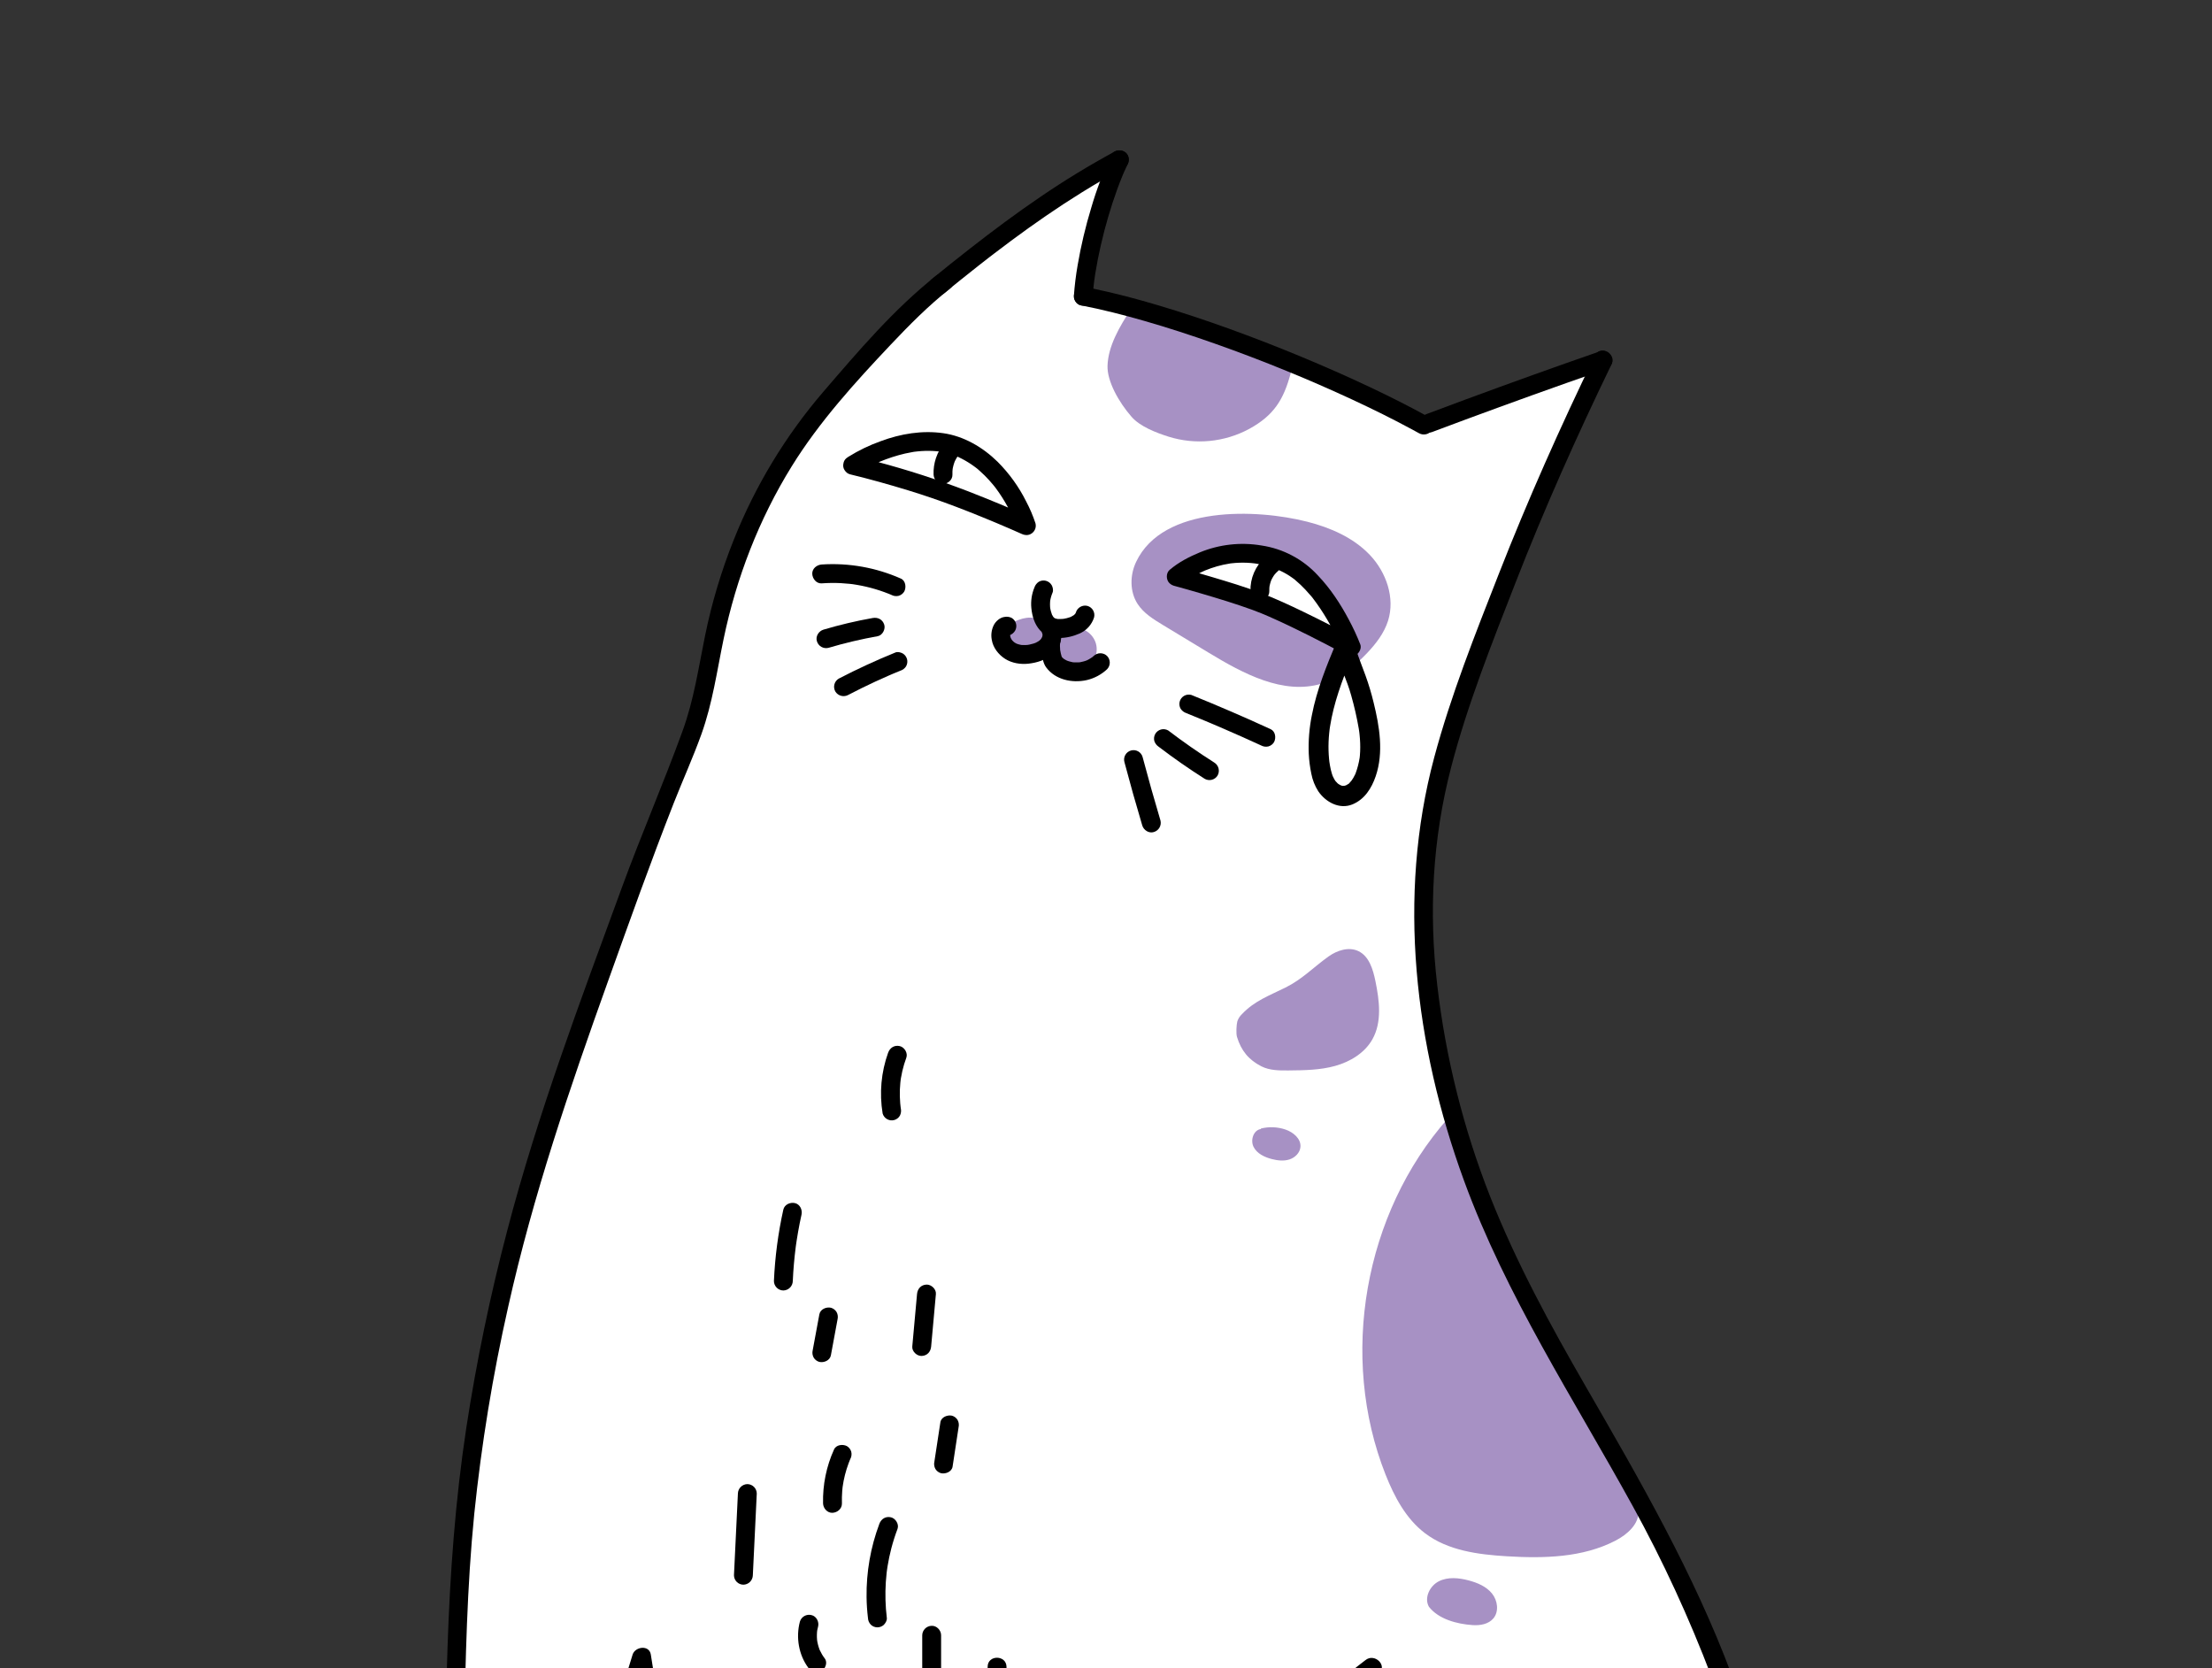 <?xml version="1.0" encoding="UTF-8"?> <svg xmlns="http://www.w3.org/2000/svg" width="309" height="233" viewBox="0 0 309 233" fill="none"><rect x="0" y="0" width="309" height="233" fill="#333333" stroke="none"/> <g clip-path="url(#clip0_8_126)"> <path d="M122.39 48.395C122.39 48.395 137.022 34.983 141.462 31.843C145.902 28.703 155.118 22.308 155.118 22.308C155.118 22.308 151.791 36.731 151.56 39.054L151.329 41.377C151.329 41.377 163.433 44.188 170.798 46.985C178.164 49.783 198.134 59.091 198.134 59.091L223.941 50.312C223.941 50.312 218.053 62.318 214.263 71.635C210.472 80.953 197.48 109.144 198.799 125.806C200.118 142.468 203.138 168.261 213.998 182.808C224.857 197.355 237.284 226.002 237.284 226.002C237.284 226.002 249.89 253.727 250.925 272.278C251.96 290.829 254.675 299.175 253.356 311.848C252.037 324.521 250.107 331.478 252.243 333.428C254.379 335.378 264.537 340.465 273.578 340.024C282.619 339.583 295.525 338.202 306.785 334.154C318.045 330.106 325.18 324.722 334.555 324.521C343.93 324.321 356.949 324.314 362.316 325.84C367.683 327.365 388.392 332.277 395.092 330.126C401.791 327.974 403.288 328.071 411.523 324.521C419.759 320.972 433.768 314.898 437.422 317.63C441.077 320.363 443.181 326.492 439.084 330.126C434.986 333.759 426.494 343.697 408.661 346.188C390.828 348.679 379.87 349.856 364.945 346.832C350.021 343.807 333.297 342.401 316.23 350.107C299.163 357.813 270.511 359.444 263.844 359.211C257.176 358.977 249.267 357.567 241.941 358.797C234.614 360.027 208.622 363.699 192.581 363.265C176.54 362.831 165.895 362.686 164.313 357.814C162.732 352.942 160.354 355.264 164.313 354.35C168.272 353.437 157.936 354.35 154.966 354.35H142.909C142.909 354.35 142.71 357.59 137.799 361.149C132.887 364.709 130.489 366.612 130.671 364.709C130.854 362.807 131.4 355.214 131.322 353.552C131.244 351.89 133.573 354.136 123.667 354.605C113.76 355.074 107.897 354.936 107.942 350.216C107.987 345.497 114.758 343.955 125.729 339.1C131.809 336.409 126.723 327.701 123.677 321.232C120.632 314.764 108.929 292.713 105.438 285.312C101.948 277.912 95.874 261.811 94.242 252.854C92.611 243.898 88.868 234.151 88.868 234.151C88.868 234.151 84.216 259.462 83.828 263.389C83.439 267.316 81.183 299.354 81.669 310.31C82.155 321.267 84.333 350.818 84.287 354.311C84.241 357.803 86.358 363.665 82.215 365.458C78.071 367.251 74.962 359.069 72.851 349.673C70.741 340.278 64.751 305.765 64.096 287.781C63.441 269.797 62.906 245.766 63.333 239.067C63.761 232.369 64.154 207.939 67.907 190.997C71.659 174.055 75.787 158.741 79.289 148.944C82.791 139.146 95.147 107.685 96.809 101.927C98.47 96.169 100.406 79.907 106.277 70.178C112.148 60.449 122.39 48.395 122.39 48.395Z" fill="white"></path> <path d="M158.063 43.069C156.375 45.626 154.793 48.353 154.713 51.106C154.65 53.238 156.253 56.134 158.063 58.211C159.264 59.589 161.491 60.436 163.232 60.992C165.092 61.574 167.05 61.777 168.99 61.589C170.93 61.401 172.812 60.826 174.526 59.897C177.934 58.027 179.322 55.837 180.314 52.079C180.479 51.454 180.591 50.748 180.258 50.194C179.966 49.708 179.402 49.463 178.874 49.255C175.597 47.962 172.239 46.882 168.822 46.023" fill="#A791C4"></path> <path d="M182.596 72.869C185.836 73.694 189.036 75.08 191.343 77.499C193.649 79.918 194.907 83.52 193.901 86.708C193.359 88.424 192.227 89.893 190.99 91.201C189.215 93.079 187.113 94.745 184.638 95.489C179.241 97.111 173.653 94.08 168.832 91.162L162.444 87.296C161.117 86.493 159.744 85.646 158.905 84.342C157.802 82.628 157.835 80.332 158.705 78.49C162.46 70.551 175.586 71.085 182.596 72.869Z" fill="#A791C4"></path> <path d="M152.752 92.352C151.288 95.046 145.372 92.41 147.77 89.046C150.043 85.858 154.657 88.847 152.752 92.352Z" fill="#A791C4"></path> <path d="M146.396 89.296C145.89 90.827 144.084 91.793 142.529 91.365C140.974 90.936 139.918 89.181 140.268 87.607C141.57 86.841 143.022 86.047 144.506 86.325C145.99 86.603 147.13 88.584 146.084 89.673" fill="#A791C4"></path> <path d="M185.587 133.599C186.792 132.739 188.415 132.214 189.752 132.849C191.253 133.563 191.797 135.391 192.132 137.019C192.693 139.746 193.08 142.749 191.713 145.174C190.639 147.077 188.621 148.3 186.517 148.886C184.412 149.473 182.197 149.498 180.013 149.52C178.72 149.532 177.37 149.532 176.216 148.949C174.433 148.048 173.375 146.744 172.797 144.833C172.655 144.366 172.721 143.134 172.846 142.662C172.976 142.275 173.2 141.927 173.498 141.648C175.246 139.789 177.376 139.035 179.582 137.936C181.934 136.766 183.482 135.102 185.587 133.599Z" fill="#A791C4"></path> <path d="M176.146 157.7C175.099 157.84 174.639 159.263 175.119 160.204C175.598 161.145 176.656 161.64 177.679 161.901C178.479 162.104 179.335 162.204 180.12 161.952C180.905 161.699 181.597 161.025 181.663 160.203C181.755 159.06 180.672 158.154 179.588 157.78C178.47 157.397 177.265 157.348 176.12 157.639" fill="#A791C4"></path> <path d="M202.263 156.219C190.536 169.503 187.036 189.504 193.556 205.981C194.782 209.079 196.415 212.154 199.071 214.166C202.27 216.589 206.482 217.138 210.488 217.38C215.653 217.692 221.067 217.582 225.661 215.201C227.316 214.344 228.988 212.883 228.891 211.022C228.835 209.967 228.212 209.039 227.621 208.164C222.121 200.032 217.481 191.351 213.776 182.261" fill="#A791C4"></path> <path d="M199.609 224.431C200.948 226.164 203.523 226.845 205.709 226.994C206.763 227.066 207.933 226.867 208.613 226.058C209.425 225.093 209.212 223.553 208.416 222.574C207.62 221.594 206.388 221.078 205.168 220.753C203.792 220.387 202.266 220.232 200.995 220.874C199.725 221.517 198.908 223.193 199.609 224.431" fill="#A791C4"></path> <path d="M131.924 40.929C133.491 39.653 135.067 38.39 136.654 37.139C137.048 36.829 137.444 36.52 137.84 36.212C137.934 36.139 138.027 36.067 138.12 35.995C138.14 35.98 138.372 35.8 138.197 35.936C138.045 36.053 138.201 35.934 138.238 35.904C138.437 35.751 138.636 35.599 138.834 35.447C139.628 34.839 140.427 34.237 141.23 33.641C144.437 31.261 147.722 28.985 151.116 26.879C153.055 25.676 155.03 24.531 157.04 23.446C157.34 23.268 157.558 22.979 157.646 22.641C157.735 22.303 157.687 21.945 157.513 21.642C157.331 21.346 157.042 21.132 156.706 21.044C156.37 20.956 156.013 21.001 155.71 21.17C152.151 23.098 148.694 25.206 145.351 27.487C141.951 29.795 138.658 32.255 135.419 34.784C133.616 36.191 131.83 37.618 130.061 39.066C129.814 39.313 129.675 39.648 129.675 39.997C129.678 40.346 129.816 40.68 130.061 40.929C130.308 41.175 130.643 41.314 130.993 41.315C131.338 41.297 131.667 41.16 131.924 40.929Z" fill="black"></path> <path d="M155.237 21.642C154.113 24.018 153.179 26.478 152.444 29.001C151.642 31.631 151.007 34.31 150.542 37.02C150.29 38.462 150.112 39.916 150.011 41.376C149.968 42.065 150.648 42.724 151.329 42.693C151.676 42.686 152.006 42.544 152.252 42.299C152.497 42.053 152.639 41.723 152.646 41.376C152.682 40.812 152.734 40.249 152.798 39.688C152.815 39.543 152.833 39.398 152.851 39.252C152.86 39.185 152.868 39.117 152.877 39.049C152.883 39.002 152.901 38.87 152.872 39.088C152.84 39.33 152.869 39.113 152.877 39.057C152.919 38.754 152.965 38.451 153.013 38.149C153.222 36.842 153.481 35.542 153.777 34.252C154.378 31.607 155.142 29.001 156.064 26.449C156.304 25.788 156.559 25.132 156.828 24.481L156.867 24.387C156.929 24.238 156.749 24.665 156.812 24.517C156.843 24.445 156.873 24.374 156.904 24.303C156.969 24.153 157.035 24.003 157.101 23.854C157.234 23.558 157.371 23.265 157.512 22.973C157.813 22.354 157.702 21.52 157.04 21.171C156.449 20.858 155.558 20.981 155.237 21.642Z" fill="black"></path> <path d="M150.978 42.647C153.98 43.229 156.946 43.986 159.884 44.832C163.175 45.779 166.432 46.841 169.661 47.981C173.035 49.171 176.378 50.444 179.691 51.799C180.51 52.134 181.327 52.473 182.143 52.816L182.042 52.774L182.185 52.834L182.47 52.955C182.684 53.046 182.897 53.137 183.11 53.229C183.51 53.4 183.91 53.573 184.309 53.747C185.868 54.427 187.42 55.126 188.963 55.843C191.782 57.155 194.574 58.532 197.309 60.012C197.619 60.179 197.928 60.349 198.237 60.519C198.84 60.852 199.702 60.685 200.039 60.046C200.367 59.427 200.211 58.6 199.567 58.244C196.876 56.757 194.127 55.377 191.348 54.063C188.155 52.553 184.92 51.134 181.657 49.78C178.353 48.408 175.017 47.115 171.65 45.899C168.387 44.724 165.096 43.625 161.771 42.638C158.783 41.751 155.767 40.949 152.715 40.314C152.37 40.242 152.025 40.173 151.679 40.106C151.005 39.975 150.225 40.296 150.058 41.026C149.91 41.678 150.255 42.507 150.978 42.647Z" fill="black"></path> <path d="M200.016 60.361C203.162 59.178 206.314 58.01 209.472 56.858C212.622 55.709 215.777 54.576 218.939 53.458C220.722 52.827 222.506 52.202 224.293 51.581C224.943 51.356 225.442 50.669 225.213 49.961C225.005 49.319 224.289 48.798 223.592 49.041C220.418 50.143 217.248 51.261 214.084 52.396C210.928 53.528 207.777 54.675 204.632 55.838C202.859 56.494 201.087 57.154 199.317 57.82C198.99 57.921 198.71 58.136 198.529 58.426C198.353 58.733 198.305 59.098 198.396 59.441C198.6 60.069 199.326 60.621 200.017 60.361H200.016Z" fill="black"></path> <path d="M130.814 38.477C124.876 43.17 119.871 49.078 114.953 54.793C109.705 60.92 105.503 67.869 102.516 75.362C100.769 79.721 99.42 84.229 98.485 88.831C97.57 93.319 96.933 97.748 95.359 102.076C92.69 109.412 89.574 116.591 86.887 123.928C81.094 139.748 75.124 155.555 70.861 171.872C68.473 180.957 66.562 190.161 65.138 199.446C63.59 209.638 62.86 219.853 62.515 230.149C61.81 251.214 61.668 272.347 63.128 293.384C63.817 303.31 64.996 313.17 66.462 323.01C67.839 332.247 69.356 341.517 71.72 350.562C72.562 353.786 73.519 356.996 74.829 360.064C75.675 362.049 76.687 364.186 78.32 365.655C79.398 366.626 80.936 367.347 82.389 366.824C83.798 366.315 84.471 364.823 84.848 363.481C86.185 358.726 85.658 353.259 85.415 348.403C85.049 341.088 84.377 333.792 83.837 326.49C82.621 310.07 82.969 293.654 83.998 277.227C84.862 263.424 86.323 249.462 89.737 236.033C90.097 234.617 90.467 233.198 90.914 231.806H88.373C89.626 239.948 91.547 248.03 93.708 255.972C95.7 263.399 98.093 270.712 100.876 277.88C104.013 285.874 107.941 293.484 111.817 301.136C115.28 307.974 118.797 314.788 122.15 321.681C124.127 325.745 126.347 329.92 127.542 334.304C127.678 334.781 127.777 335.268 127.839 335.76C127.888 336.326 127.91 336.237 127.7 336.41C126.365 337.505 124.759 338.116 123.147 338.71C118.794 340.313 113.981 341.463 110.099 344.097C108.391 345.256 106.817 346.823 106.621 348.981C106.374 351.708 107.612 354.199 110.213 355.199C113.175 356.338 116.692 355.921 119.79 355.882C123.423 355.836 127.051 356.076 130.682 356.15C132.378 356.185 132.378 353.55 130.682 353.515C127.608 353.453 124.534 353.25 121.459 353.237C118.407 353.225 115.095 353.682 112.088 353.011C110.04 352.554 108.607 350.843 109.36 348.641C109.896 347.075 111.761 346.086 113.126 345.371C117.217 343.23 121.777 342.197 126.012 340.399C127.408 339.805 129.09 339.099 129.961 337.779C130.639 336.751 130.522 335.588 130.287 334.437C129.479 330.482 127.429 326.649 125.715 323.034C122.743 316.766 119.567 310.595 116.427 304.411C112.561 296.792 108.482 289.231 105.127 281.369C102.085 274.238 99.584 266.875 97.419 259.434C94.721 250.156 92.385 240.665 90.914 231.106C90.702 229.731 88.733 229.982 88.373 231.106C84.833 242.141 83.424 254.004 82.294 265.503C81.59 272.661 81.154 279.843 80.859 287.028C80.505 295.622 80.136 304.269 80.414 312.87C80.862 326.72 82.857 340.509 82.969 354.37C82.988 356.596 82.983 358.864 82.658 361.07C82.564 361.854 82.384 362.624 82.122 363.369C82.032 363.589 81.929 363.804 81.812 364.012C81.672 364.272 81.638 364.256 81.559 364.316C81.524 364.343 81.361 364.454 80.913 364.27C80.239 363.992 79.707 363.367 79.281 362.801C77.76 360.784 76.853 358.262 76.046 355.896C73.457 348.298 71.983 340.3 70.619 332.409C68.918 322.563 67.482 312.649 66.529 302.702C64.603 282.594 64.404 262.339 64.823 242.157C65.035 231.928 65.23 221.662 66.249 211.476C67.252 201.729 68.838 192.05 70.999 182.492C74.465 166.958 79.563 152.051 84.923 137.092C87.913 128.748 90.889 120.393 94.13 112.143C95.388 108.941 96.815 105.8 97.978 102.562C99.541 98.211 100.149 93.75 101.084 89.248C102.853 80.734 106.019 72.528 110.601 65.129C114.446 58.919 119.427 53.436 124.428 48.141C127.025 45.391 129.706 42.688 132.678 40.34C134.007 39.29 132.131 37.436 130.814 38.477L130.814 38.477Z" fill="black"></path> <path d="M137.965 232.826C138.004 237.625 138.022 242.423 138.02 247.221C138.028 257.034 137.99 266.847 137.829 276.658C137.648 287.756 137.22 298.823 136.098 309.872C134.889 321.765 132.979 333.554 131.123 345.358C130.498 349.336 129.851 353.327 129.508 357.341C129.317 359.576 129.016 362.258 129.977 364.366C130.323 365.125 130.957 365.783 131.79 365.984C132.753 366.218 133.716 365.899 134.589 365.503C136.604 364.588 138.178 362.838 139.501 361.116C141.45 358.578 142.968 355.726 144.288 352.819C146.15 348.648 147.714 344.35 148.968 339.958C152.681 327.267 154.485 314.15 155.904 301.035C157.379 287.405 158.522 273.739 159.409 260.06C159.887 252.693 160.303 245.32 160.587 237.943C160.6 237.608 160.613 237.273 160.625 236.937C160.683 235.241 158.047 235.243 157.989 236.937C157.817 242.013 157.545 247.086 157.256 252.156C156.552 264.499 155.623 276.827 154.471 289.14C153.16 303.053 151.774 317.018 148.652 330.663C147.531 335.688 146.115 340.643 144.411 345.501C143.112 349.141 141.743 352.441 139.804 355.856C139.095 357.122 138.305 358.342 137.439 359.507C137.386 359.577 137.332 359.647 137.279 359.717C137.475 359.46 137.369 359.6 137.325 359.655C137.219 359.788 137.114 359.92 137.007 360.051C136.818 360.28 136.625 360.505 136.427 360.726C136.066 361.129 135.685 361.513 135.284 361.876C135.109 362.033 134.926 362.179 134.748 362.333C134.559 362.496 135.012 362.149 134.686 362.379C134.586 362.45 134.487 362.523 134.386 362.592C134.039 362.818 133.678 363.023 133.307 363.206C133.031 363.35 133.62 363.1 133.335 363.196C133.247 363.225 133.162 363.262 133.074 363.291C132.897 363.349 132.717 363.386 132.539 363.437C132.252 363.52 132.706 363.447 132.646 363.427C132.596 363.411 132.512 363.44 132.456 363.435C132.123 363.409 132.641 363.471 132.558 363.458C132.491 363.448 132.425 363.43 132.361 363.404C133.05 363.688 132.329 363.399 132.354 363.363C132.385 363.318 132.678 363.659 132.441 363.407C132.234 363.187 132.586 363.698 132.486 363.472C132.433 363.347 132.367 363.228 132.288 363.117C132.169 362.97 132.388 363.46 132.352 363.268C132.344 363.224 132.316 363.18 132.304 363.137C132.277 363.042 132.243 362.949 132.217 362.854C132.17 362.679 132.136 362.501 132.101 362.322C132.089 362.264 132.086 362.205 132.072 362.147C132.017 361.91 132.102 362.502 132.086 362.254C132.078 362.126 132.057 361.997 132.045 361.868C131.998 361.323 131.987 360.775 131.991 360.228C132.004 358.794 132.127 357.362 132.279 355.937C132.372 355.062 132.478 354.186 132.592 353.314C132.606 353.208 132.675 352.69 132.647 352.896C132.677 352.677 132.707 352.458 132.737 352.239C132.81 351.716 132.885 351.193 132.961 350.671C134.551 339.787 136.462 328.958 137.812 318.038C139.259 306.329 140.068 294.586 140.345 282.794C140.577 272.949 140.637 263.1 140.654 253.252C140.665 246.774 140.65 240.297 140.609 233.819C140.607 233.488 140.604 233.157 140.602 232.826C140.588 231.131 137.953 231.127 137.966 232.826L137.965 232.826Z" fill="black"></path> <path d="M190.731 231.895C190.433 232.139 190.913 231.756 190.648 231.961C190.444 232.118 190.239 232.274 190.036 232.431C189.4 232.92 188.771 233.418 188.154 233.93C186.358 235.423 184.648 237.018 183.034 238.706C178.214 243.74 174.213 249.578 171.481 255.999C167.7 264.884 167.034 274.265 167.388 283.823C167.726 292.939 169.128 302.038 171.776 310.774C173.695 317 176.175 323.039 179.186 328.816C180.246 330.873 181.365 332.897 182.464 334.932C183.856 337.51 185.582 340.308 186 343.244C186.418 346.187 183.327 346.869 181.024 347.385C176.476 348.404 171.729 349.045 167.489 351.094C164.879 352.356 162.454 354.621 163.113 357.78C163.369 358.93 163.995 359.964 164.895 360.724C167.872 363.308 172.563 363.741 176.298 364.122C185.016 365.011 193.888 364.649 202.623 364.251C211.997 363.823 221.372 363.146 230.677 361.906C235.141 361.311 239.557 360.479 244.002 359.777C245.026 359.584 246.066 359.493 247.108 359.505C249.025 359.561 250.949 359.838 252.86 359.993C261.434 360.689 270.058 360.751 278.629 359.976C289.745 358.971 300.529 356.332 311.183 353.083C317.62 351.121 323.927 348.652 330.442 346.954C336.588 345.352 342.678 345.017 348.981 345.75C358.48 346.855 367.849 348.847 377.378 349.757C387.988 350.769 398.298 350.213 408.637 347.555C417.967 345.158 427.734 341.699 435.403 335.7C440.124 332.006 444.884 325.606 440.926 319.621C437.862 314.989 431.463 316.085 426.917 317.338C419.821 319.296 413.139 322.565 406.287 325.208C403.041 326.46 399.734 327.652 396.321 328.362C393.364 328.978 390.384 328.921 387.389 328.659C370.111 327.148 353.148 321.56 335.643 323.806C331.199 324.376 327.129 325.64 322.95 327.209C317.709 329.176 312.424 331.028 307.077 332.686C297.285 335.722 287.075 338.393 276.774 338.704C272.562 338.834 268.355 338.354 264.281 337.278C261.126 336.456 257.542 335.774 254.718 334.052C253.311 333.193 253.052 332.284 253.059 330.757C253.068 328.572 253.294 326.376 253.36 324.191C253.466 320.636 254.174 317.086 254.519 313.55C255.137 307.087 255.265 300.587 254.902 294.104C254.355 284.014 252.789 273.985 250.624 264.122C248.376 253.878 245.568 243.738 241.888 233.911C236.582 219.737 229.105 206.795 221.559 193.737C216.588 185.137 211.81 176.372 208.157 167.118C204.436 157.657 201.957 147.755 200.779 137.657C199.567 127.394 200.107 117.182 202.713 107.17C205.003 98.379 208.417 89.832 211.713 81.378C215.734 71.062 220.251 60.938 225.079 50.977C225.816 49.458 223.544 48.12 222.804 49.647C217.959 59.642 213.432 69.803 209.379 80.146C206.083 88.559 202.687 97.073 200.346 105.81C195.134 125.261 197.642 146.096 204.488 164.849C210.392 181.016 219.82 195.369 228.075 210.36C236.576 225.795 242.668 242.15 246.804 259.273C250.921 276.321 253.494 293.934 252.068 311.494C251.753 315.372 251.099 319.215 250.788 323.091C250.631 325.06 250.638 327.042 250.506 329.015C250.392 330.719 250.253 332.587 251.127 334.134C252.156 335.958 254.22 336.86 256.085 337.575C259.826 339.002 263.695 340.068 267.64 340.759C276.562 342.304 285.899 340.794 294.627 338.803C305.236 336.383 315.563 332.83 325.722 328.965C334.05 325.796 342.988 325.564 351.781 326.261C360.639 326.963 369.362 328.665 378.124 330.068C384.609 331.106 391.296 332.241 397.792 330.733C404.857 329.094 411.511 325.883 418.215 323.197C421.447 321.903 424.714 320.643 428.085 319.754C430.505 319.116 433.275 318.485 435.768 319.093C437.999 319.636 439.355 321.398 439.693 323.65C440.142 326.65 438.266 329.392 436.272 331.427C433.308 334.453 429.557 336.668 425.793 338.548C421.112 340.887 416.167 342.684 411.146 344.14C405.966 345.641 400.644 346.873 395.266 347.365C390.102 347.839 384.898 347.733 379.733 347.329C370.083 346.575 360.599 344.642 351.016 343.373C344.483 342.508 338.187 342.49 331.734 343.932C325.685 345.285 319.866 347.572 313.971 349.457C303.699 352.74 293.215 355.653 282.487 356.939C273.476 357.986 264.387 358.19 255.338 357.547C251.897 357.314 248.331 356.586 244.884 357.014C241.024 357.493 237.208 358.324 233.361 358.895C225.161 360.111 216.889 360.82 208.617 361.307C198.998 361.874 189.281 362.34 179.651 361.758C175.615 361.514 170.456 361.363 167.026 359.059C166.287 358.562 165.876 358.036 165.673 357.176C165.611 356.914 165.653 357.108 165.653 357.102C165.617 356.824 165.623 356.542 165.672 356.266C165.814 355.574 166.301 355.024 166.828 354.584C168.373 353.293 170.461 352.638 172.357 352.076C176.503 350.847 181.097 350.625 185.067 348.888C187.516 347.817 188.949 345.847 188.624 343.121C188.254 340.028 186.588 337.072 185.146 334.363C184.129 332.45 183.071 330.559 182.062 328.642C174.941 315.107 170.821 300.448 170.08 285.145C169.611 275.449 170.083 265.782 173.998 256.769C176.718 250.505 180.699 244.834 185.479 239.972C186.961 238.463 188.522 237.031 190.153 235.684C191.142 234.868 191.642 234.542 192.594 233.761C193.906 232.684 192.032 230.829 190.731 231.897L190.731 231.895Z" fill="black"></path> <path d="M119.772 66.122C120.071 65.925 120.383 65.748 120.695 65.574C121.049 65.377 121.408 65.19 121.772 65.012C121.989 64.905 122.207 64.802 122.426 64.702C122.536 64.652 122.646 64.603 122.757 64.554C122.822 64.525 122.887 64.497 122.953 64.469C123.219 64.355 122.705 64.572 122.889 64.496C124.035 64.017 125.219 63.634 126.428 63.351C126.756 63.277 127.085 63.211 127.416 63.155C127.581 63.126 127.753 63.088 127.921 63.077C127.914 63.077 127.561 63.123 127.774 63.096L127.877 63.084C127.979 63.071 128.082 63.06 128.185 63.05C128.881 62.978 129.581 62.958 130.28 62.989C130.457 62.998 130.634 63.01 130.81 63.026C130.893 63.033 130.976 63.042 131.058 63.051C131.106 63.056 131.153 63.062 131.2 63.067C131.395 63.09 131.08 63.039 131.062 63.048C131.158 63.048 131.254 63.063 131.346 63.092C131.429 63.105 131.511 63.12 131.594 63.136C131.772 63.169 131.948 63.207 132.124 63.249C132.493 63.337 132.857 63.445 133.214 63.571C133.374 63.628 133.532 63.691 133.69 63.754C133.84 63.813 133.412 63.633 133.559 63.698C133.6 63.716 133.64 63.733 133.681 63.751C133.761 63.786 133.841 63.823 133.921 63.86C134.516 64.139 135.089 64.463 135.635 64.829C135.757 64.911 135.878 64.995 135.998 65.082C136.058 65.124 136.117 65.168 136.176 65.211C136.21 65.236 136.243 65.261 136.276 65.286C136.448 65.414 136.235 65.247 136.183 65.213C136.435 65.394 136.673 65.593 136.897 65.806C137.348 66.206 137.777 66.63 138.181 67.078C138.384 67.301 138.581 67.529 138.772 67.763C138.856 67.866 138.939 67.971 139.022 68.076C139.195 68.293 138.851 67.849 138.973 68.01C139.023 68.078 139.074 68.144 139.124 68.212C139.742 69.046 140.299 69.923 140.792 70.836C140.995 71.212 141.189 71.593 141.371 71.978C141.453 72.151 141.532 72.325 141.61 72.499C141.642 72.571 141.673 72.643 141.704 72.716C141.719 72.75 141.733 72.785 141.748 72.819C141.54 72.338 141.636 72.552 141.681 72.66C141.828 73.015 141.956 73.375 142.087 73.735C142.093 73.751 142.098 73.768 142.103 73.785L144.039 72.297C141.112 70.98 138.141 69.751 135.149 68.59C131.004 66.999 126.776 65.632 122.483 64.495C121.478 64.225 120.471 63.96 119.459 63.715C118.791 63.553 118 63.926 117.838 64.635C117.684 65.313 118.042 66.082 118.759 66.256C121.473 66.913 124.168 67.667 126.838 68.483C129.093 69.172 131.322 69.937 133.525 70.776C134.646 71.202 135.761 71.641 136.872 72.092C137.381 72.298 137.889 72.507 138.396 72.717C138.626 72.813 138.856 72.909 139.087 73.005L139.384 73.13C139.468 73.165 139.714 73.27 139.327 73.106L139.516 73.186C140.584 73.638 141.651 74.096 142.71 74.572C143.208 74.796 143.718 74.821 144.173 74.469C144.38 74.311 144.536 74.095 144.62 73.848C144.704 73.602 144.713 73.336 144.645 73.084C144.3 72.042 143.869 71.03 143.357 70.059C142.333 68.004 140.984 66.128 139.361 64.504C137.295 62.476 134.658 60.921 131.763 60.508C128.81 60.087 125.822 60.586 123.041 61.62C121.455 62.184 119.935 62.917 118.507 63.807C118.485 63.82 118.464 63.834 118.442 63.848C117.868 64.227 117.569 65.03 117.969 65.65C118.339 66.223 119.157 66.528 119.772 66.122Z" fill="black"></path> <path d="M164.313 80.541C164.313 80.541 171.052 74.756 179.503 78.582C185.227 81.174 188.752 90.36 188.752 90.36C188.752 90.36 179.845 85.51 175.048 83.824C170.252 82.139 164.313 80.541 164.313 80.541Z" fill="white"></path> <path d="M165.245 81.473C165.32 81.409 165.563 81.221 165.314 81.414C165.071 81.603 165.233 81.477 165.292 81.433C165.337 81.399 165.382 81.366 165.427 81.333C165.539 81.252 165.652 81.173 165.766 81.096C166.443 80.638 167.155 80.233 167.896 79.886C168.007 79.834 168.118 79.783 168.23 79.733C168.284 79.709 168.338 79.686 168.392 79.662C168.615 79.565 168.058 79.8 168.338 79.685C168.603 79.576 168.871 79.474 169.141 79.38C169.71 79.18 170.291 79.015 170.879 78.885C171.205 78.813 171.532 78.752 171.862 78.702C171.894 78.697 171.926 78.693 171.957 78.688C172.118 78.662 171.636 78.729 171.798 78.709C171.873 78.7 171.948 78.69 172.023 78.682C172.209 78.661 172.395 78.643 172.581 78.63C173.296 78.577 174.014 78.58 174.728 78.639C174.91 78.654 175.091 78.675 175.273 78.695C175.492 78.719 175.156 78.678 175.143 78.677C175.192 78.681 175.242 78.691 175.29 78.698C175.402 78.715 175.513 78.733 175.624 78.752C176.019 78.822 176.409 78.908 176.797 79.01C177.203 79.118 177.605 79.243 178.001 79.386C178.2 79.458 178.397 79.536 178.594 79.613C178.814 79.7 178.538 79.581 178.518 79.58C178.574 79.597 178.628 79.62 178.678 79.649C178.766 79.688 178.853 79.727 178.941 79.768C179.485 80.026 180.004 80.332 180.493 80.684C180.556 80.729 180.619 80.774 180.681 80.82C180.705 80.838 180.728 80.855 180.751 80.873C180.91 80.989 180.621 80.772 180.624 80.773C180.754 80.861 180.877 80.96 180.99 81.069C181.233 81.272 181.468 81.482 181.697 81.701C182.144 82.13 182.569 82.581 182.969 83.053C183.189 83.286 183.391 83.535 183.574 83.797C183.574 83.799 183.358 83.515 183.477 83.672C183.495 83.696 183.513 83.72 183.531 83.743C183.579 83.807 183.627 83.87 183.674 83.933C183.768 84.06 183.862 84.188 183.953 84.316C184.626 85.26 185.244 86.242 185.804 87.256C186.246 88.052 186.658 88.864 187.04 89.692C187.163 89.96 187.283 90.23 187.399 90.502C187.497 90.727 187.239 90.119 187.335 90.351C187.355 90.395 187.372 90.44 187.391 90.485C187.413 90.541 187.435 90.597 187.458 90.652C187.466 90.672 187.473 90.691 187.481 90.71L189.417 89.223C187.002 87.908 184.555 86.653 182.077 85.457C180.17 84.534 178.241 83.64 176.263 82.875C173.985 81.993 171.629 81.292 169.29 80.594C167.753 80.135 166.212 79.688 164.663 79.271C163.998 79.092 163.201 79.494 163.042 80.191C162.955 80.528 163.003 80.885 163.175 81.187C163.346 81.489 163.629 81.713 163.962 81.811C165.234 82.154 166.499 82.518 167.763 82.889C170.183 83.601 172.607 84.332 174.977 85.195C175.381 85.342 175.78 85.498 176.178 85.66C176.284 85.703 176.39 85.746 176.496 85.79C176.601 85.833 177.012 86.009 176.558 85.815C176.798 85.918 177.038 86.02 177.278 86.125C178.229 86.541 179.17 86.977 180.107 87.424C181.871 88.266 183.617 89.147 185.352 90.049C186.267 90.525 187.181 91.004 188.087 91.498C188.315 91.626 188.574 91.685 188.835 91.666C189.095 91.648 189.344 91.554 189.551 91.395C189.935 91.098 190.21 90.497 190.023 90.01C189.559 88.828 189.025 87.675 188.423 86.557C187.25 84.344 185.844 82.204 184.11 80.388C182.038 78.123 179.249 76.641 176.212 76.192C173.304 75.701 170.316 76.038 167.59 77.163C166.117 77.774 164.655 78.526 163.433 79.567C163.417 79.582 163.399 79.595 163.382 79.61C162.857 80.06 162.885 81.017 163.382 81.473C163.634 81.712 163.967 81.845 164.314 81.845C164.66 81.845 164.994 81.712 165.245 81.473Z" fill="black"></path> <path d="M144.503 82.051C144.123 82.966 143.975 83.96 144.072 84.946C144.186 86.064 144.506 87.176 145.272 88.028C146.64 89.55 149.115 89.24 150.796 88.495C151.275 88.288 151.705 87.981 152.056 87.595C152.407 87.208 152.671 86.751 152.83 86.254C152.92 85.917 152.874 85.559 152.702 85.255C152.529 84.952 152.245 84.729 151.91 84.633C151.573 84.548 151.217 84.596 150.914 84.767C150.612 84.939 150.388 85.221 150.289 85.553C150.28 85.584 150.267 85.616 150.259 85.647C150.226 85.787 150.335 85.453 150.333 85.483C150.31 85.555 150.275 85.621 150.23 85.681C150.2 85.73 150.064 85.914 150.208 85.73C150.356 85.541 150.172 85.764 150.124 85.812C150.079 85.858 150.031 85.9 149.984 85.943C149.784 86.126 150.192 85.805 150.019 85.915C149.898 85.993 149.777 86.068 149.648 86.133C149.575 86.161 149.503 86.195 149.434 86.234C149.434 86.231 149.71 86.126 149.592 86.165C149.56 86.176 149.528 86.19 149.496 86.201C149.346 86.255 149.193 86.301 149.038 86.341C148.896 86.377 148.752 86.407 148.607 86.432C148.555 86.441 148.314 86.475 148.543 86.444C148.778 86.412 148.45 86.45 148.38 86.455C148.215 86.468 148.05 86.472 147.885 86.467C147.809 86.464 147.734 86.458 147.659 86.452C147.614 86.449 147.473 86.43 147.685 86.457C147.906 86.485 147.724 86.459 147.677 86.449C147.592 86.431 147.509 86.409 147.427 86.383C147.392 86.372 147.358 86.357 147.323 86.347C147.189 86.306 147.485 86.402 147.469 86.409C147.441 86.42 147.304 86.32 147.277 86.303C147.238 86.272 147.197 86.244 147.154 86.221C147.209 86.237 147.364 86.408 147.244 86.278C147.196 86.216 147.142 86.159 147.084 86.106C147.108 86.124 147.261 86.368 147.149 86.184C147.128 86.151 147.106 86.118 147.086 86.085C147.044 86.017 147.007 85.948 146.971 85.877C146.957 85.84 146.939 85.805 146.919 85.77C146.979 85.85 147.022 86.031 146.946 85.829C146.887 85.672 146.837 85.512 146.795 85.35C146.77 85.254 146.748 85.156 146.728 85.058C146.717 85.001 146.666 84.681 146.698 84.897C146.728 85.093 146.705 84.944 146.702 84.902C146.697 84.831 146.69 84.76 146.686 84.689C146.681 84.59 146.679 84.491 146.679 84.391C146.679 84.277 146.684 84.163 146.692 84.05C146.696 83.992 146.731 83.67 146.705 83.886C146.679 84.084 146.698 83.932 146.706 83.892C146.72 83.823 146.732 83.752 146.747 83.683C146.768 83.585 146.791 83.489 146.818 83.393C146.879 83.174 146.955 82.959 147.044 82.749C147.167 82.458 147.064 81.993 146.911 81.734C146.824 81.585 146.708 81.454 146.57 81.35C146.432 81.245 146.275 81.168 146.108 81.125C145.94 81.081 145.766 81.07 145.594 81.094C145.423 81.117 145.258 81.174 145.108 81.262C144.826 81.452 144.614 81.728 144.503 82.049L144.503 82.051Z" fill="black"></path> <path d="M140.303 86.176C139.673 86.261 139.091 86.785 138.812 87.337C138.507 87.961 138.411 88.667 138.54 89.35C138.713 90.461 139.475 91.432 140.405 92.027C141.349 92.631 142.571 92.827 143.672 92.701C144.876 92.565 146.01 92.204 146.958 91.426C147.999 90.572 148.575 89.023 148.114 87.719C147.884 87.071 147.203 86.569 146.493 86.799C145.853 87.006 145.325 87.724 145.572 88.42C145.601 88.502 145.617 88.587 145.645 88.668C145.692 88.809 145.604 88.483 145.626 88.5C145.635 88.548 145.638 88.597 145.635 88.646C145.636 88.706 145.608 89.009 145.641 88.765C145.675 88.522 145.612 88.863 145.596 88.917C145.586 88.953 145.573 88.989 145.562 89.024C145.53 89.129 145.458 89.157 145.611 88.919C145.571 88.981 145.544 89.055 145.507 89.119C145.482 89.163 145.301 89.41 145.442 89.236C145.583 89.062 145.365 89.316 145.322 89.359C145.253 89.415 145.186 89.475 145.124 89.539C145.138 89.521 145.387 89.353 145.208 89.473C145.177 89.494 145.145 89.517 145.113 89.538C144.951 89.641 144.782 89.734 144.608 89.815C144.403 89.915 144.898 89.705 144.599 89.814C144.514 89.845 144.428 89.874 144.342 89.9C144.166 89.954 143.988 89.999 143.808 90.035C143.714 90.055 143.619 90.069 143.525 90.086C143.35 90.118 143.807 90.058 143.631 90.071C143.59 90.075 143.549 90.08 143.508 90.083C143.303 90.102 143.098 90.107 142.892 90.099C142.797 90.096 142.702 90.088 142.607 90.08C142.5 90.071 142.434 90.01 142.716 90.095C142.678 90.084 142.634 90.081 142.596 90.074C142.398 90.032 142.203 89.978 142.012 89.911C141.974 89.899 141.837 89.844 142.019 89.916C142.208 89.992 142.038 89.921 141.992 89.897C141.915 89.858 141.84 89.817 141.767 89.771C141.705 89.733 141.648 89.686 141.586 89.649C141.904 89.834 141.665 89.71 141.573 89.623C141.511 89.564 141.452 89.504 141.396 89.44C141.36 89.4 141.26 89.266 141.383 89.434C141.504 89.597 141.422 89.487 141.398 89.451C141.353 89.381 141.305 89.312 141.262 89.239C141.228 89.179 141.096 88.895 141.184 89.107C141.273 89.319 141.163 89.029 141.145 88.962C141.128 88.895 141.073 88.584 141.107 88.825C141.14 89.066 141.11 88.753 141.112 88.68C141.112 88.644 141.116 88.609 141.117 88.573C141.126 88.323 141.06 88.815 141.103 88.692C141.126 88.628 141.22 88.347 141.129 88.569C141.008 88.861 141.315 88.333 141.123 88.582C140.995 88.748 141.067 88.652 141.101 88.619C141.264 88.46 140.888 88.755 141.002 88.691C141.11 88.631 140.82 88.772 140.823 88.757C140.829 88.736 140.989 88.718 141.005 88.716C141.307 88.676 141.647 88.359 141.792 88.111C141.88 87.961 141.937 87.796 141.96 87.625C141.984 87.453 141.973 87.279 141.93 87.112C141.886 86.944 141.809 86.787 141.705 86.649C141.6 86.511 141.469 86.396 141.32 86.308C141.006 86.151 140.648 86.104 140.304 86.176L140.303 86.176Z" fill="black"></path> <path d="M125.847 80.817C122.373 79.275 118.577 78.6 114.785 78.849C114.099 78.898 113.434 79.42 113.467 80.166C113.498 80.838 114.049 81.536 114.785 81.484C115.671 81.419 116.56 81.409 117.447 81.452C117.86 81.473 118.273 81.505 118.686 81.55C118.803 81.563 118.921 81.576 119.038 81.59C119.097 81.597 119.155 81.605 119.215 81.612C119.011 81.585 118.982 81.581 119.128 81.601C119.333 81.632 119.537 81.663 119.742 81.699C120.588 81.844 121.425 82.039 122.248 82.282C122.674 82.408 123.095 82.546 123.513 82.698C123.707 82.769 123.901 82.842 124.094 82.918C124.208 82.952 124.318 82.997 124.423 83.052C124.244 82.976 124.221 82.967 124.353 83.023C124.408 83.046 124.462 83.07 124.516 83.094C124.827 83.261 125.188 83.308 125.532 83.226C125.862 83.132 126.144 82.916 126.319 82.621C126.62 82.051 126.521 81.113 125.846 80.818L125.847 80.817Z" fill="black"></path> <path d="M121.899 86.325C119.583 86.737 117.293 87.278 115.037 87.947C114.377 88.143 113.895 88.881 114.117 89.567C114.215 89.901 114.439 90.184 114.741 90.356C115.044 90.528 115.401 90.575 115.738 90.488C117.993 89.819 120.284 89.278 122.6 88.865C123.281 88.745 123.725 87.879 123.52 87.245C123.283 86.514 122.628 86.195 121.899 86.325Z" fill="black"></path> <path d="M125.084 91.138C122.389 92.233 119.749 93.45 117.165 94.79C116.865 94.969 116.647 95.257 116.559 95.595C116.47 95.932 116.518 96.29 116.692 96.593C116.874 96.889 117.163 97.103 117.498 97.191C117.834 97.279 118.191 97.234 118.495 97.066C119.72 96.426 120.959 95.816 122.213 95.234C122.832 94.946 123.455 94.666 124.082 94.394C124.238 94.326 124.395 94.258 124.552 94.191L124.809 94.081C125.038 93.984 124.642 94.151 124.795 94.087C125.124 93.95 125.454 93.814 125.785 93.679C126.111 93.576 126.39 93.362 126.572 93.073C126.749 92.766 126.796 92.401 126.705 92.058C126.612 91.728 126.395 91.446 126.1 91.271C125.808 91.117 125.405 91.008 125.084 91.138V91.138Z" fill="black"></path> <path d="M157.074 106.448C157.858 109.411 158.688 112.361 159.565 115.298C159.762 115.957 160.499 116.44 161.186 116.218C161.519 116.12 161.802 115.896 161.974 115.594C162.146 115.291 162.193 114.934 162.106 114.597C161.23 111.661 160.4 108.711 159.615 105.748C159.523 105.411 159.3 105.125 158.996 104.952C158.692 104.78 158.332 104.735 157.995 104.828C157.658 104.921 157.371 105.143 157.199 105.447C157.026 105.751 156.981 106.111 157.074 106.448V106.448Z" fill="black"></path> <path d="M161.859 104.306C163.938 105.891 166.081 107.384 168.291 108.786C168.593 108.959 168.951 109.007 169.289 108.918C169.626 108.83 169.915 108.613 170.093 108.313C170.262 108.01 170.308 107.653 170.219 107.317C170.131 106.981 169.917 106.692 169.621 106.511C167.414 105.11 165.27 103.617 163.19 102.03C163.038 101.942 162.87 101.885 162.695 101.862C162.521 101.839 162.344 101.851 162.174 101.898C161.844 101.991 161.562 102.208 161.387 102.503C161.299 102.655 161.242 102.823 161.219 102.997C161.196 103.172 161.208 103.349 161.254 103.518C161.364 103.84 161.577 104.117 161.859 104.306V104.306Z" fill="black"></path> <path d="M165.717 99.607C166.631 99.977 167.543 100.352 168.453 100.732C168.659 100.818 168.865 100.903 169.069 100.991C168.729 100.845 169.129 101.016 169.194 101.043L169.545 101.193C169.984 101.379 170.423 101.567 170.861 101.757C172.641 102.526 174.413 103.316 176.175 104.127C176.485 104.296 176.847 104.343 177.19 104.26C177.52 104.166 177.802 103.95 177.977 103.655C178.284 103.075 178.173 102.16 177.505 101.852C173.847 100.17 170.151 98.575 166.418 97.067C166.248 97.02 166.071 97.008 165.897 97.031C165.722 97.053 165.554 97.111 165.402 97.199C165.253 97.287 165.122 97.403 165.017 97.54C164.913 97.678 164.836 97.835 164.792 98.003C164.749 98.17 164.738 98.345 164.762 98.516C164.785 98.687 164.842 98.853 164.93 99.002C165.118 99.285 165.395 99.498 165.717 99.607V99.607Z" fill="black"></path> <path d="M132.004 61.734C131.452 62.403 131.025 63.166 130.744 63.986C130.497 64.726 130.385 65.504 130.413 66.284C130.438 66.972 131.002 67.634 131.731 67.601C132.424 67.57 133.075 67.021 133.049 66.284C133.038 65.984 133.051 65.684 133.089 65.386L133.041 65.736C133.109 65.241 133.241 64.756 133.435 64.295L133.302 64.609C133.485 64.187 133.719 63.789 133.999 63.424L133.793 63.69C133.817 63.659 133.842 63.628 133.868 63.597C134.105 63.343 134.243 63.012 134.254 62.665C134.251 62.316 134.113 61.982 133.868 61.733C133.62 61.487 133.285 61.349 132.936 61.348C132.762 61.346 132.59 61.379 132.43 61.445C132.27 61.511 132.125 61.61 132.004 61.734Z" fill="black"></path> <path d="M176.729 77.839C176.063 78.43 175.534 79.159 175.18 79.976C174.826 80.793 174.655 81.677 174.679 82.567C174.702 83.255 175.268 83.917 175.997 83.885C176.691 83.854 177.339 83.305 177.314 82.567C177.306 82.309 177.317 82.051 177.349 81.795L177.302 82.145C177.361 81.712 177.477 81.288 177.645 80.885L177.513 81.2C177.677 80.816 177.889 80.455 178.142 80.123L177.936 80.39C178.132 80.14 178.352 79.909 178.593 79.701C178.777 79.517 178.902 79.282 178.953 79.027C179.004 78.772 178.978 78.507 178.878 78.266C178.778 78.025 178.609 77.82 178.393 77.675C178.176 77.53 177.921 77.453 177.661 77.453C177.314 77.467 176.984 77.604 176.729 77.839V77.839Z" fill="black"></path> <path d="M145.578 89.083C145.47 89.405 145.42 89.745 145.432 90.085C145.434 90.504 145.469 90.923 145.536 91.337C145.622 91.966 145.756 92.697 146.141 93.218C147.426 94.955 149.779 95.448 151.808 94.996C152.87 94.749 153.848 94.228 154.645 93.483C154.89 93.235 155.027 92.9 155.027 92.552C155.027 92.203 154.89 91.869 154.645 91.621C154.394 91.38 154.061 91.246 153.713 91.246C153.366 91.246 153.032 91.38 152.781 91.621C152.718 91.679 152.655 91.736 152.589 91.791C152.351 91.989 152.779 91.664 152.594 91.788C152.441 91.89 152.29 91.993 152.129 92.082C152.054 92.124 151.978 92.164 151.901 92.201C151.846 92.228 151.582 92.344 151.79 92.255C151.999 92.167 151.731 92.275 151.674 92.294C151.581 92.327 151.487 92.356 151.393 92.383C151.228 92.43 151.06 92.469 150.891 92.499C150.844 92.513 150.795 92.52 150.746 92.522C150.726 92.517 151.06 92.488 150.914 92.499C150.816 92.506 150.719 92.518 150.62 92.522C150.449 92.531 150.277 92.531 150.106 92.522C150.02 92.518 149.935 92.509 149.85 92.503C149.755 92.495 149.629 92.445 149.981 92.522C149.934 92.512 149.884 92.507 149.837 92.498C149.668 92.467 149.501 92.426 149.337 92.376C149.254 92.351 149.173 92.324 149.091 92.293C149.056 92.281 149.02 92.263 148.984 92.252C149.309 92.348 149.144 92.321 149.052 92.277C148.89 92.201 148.733 92.112 148.585 92.011C148.554 91.99 148.523 91.964 148.491 91.945C148.747 92.089 148.65 92.078 148.578 92.009C148.506 91.939 148.428 91.873 148.359 91.798C148.328 91.758 148.294 91.719 148.259 91.683C148.264 91.687 148.377 91.867 148.364 91.815C148.347 91.778 148.327 91.742 148.302 91.71C148.293 91.686 148.281 91.662 148.268 91.639C148.266 91.639 148.385 91.941 148.36 91.855C148.342 91.795 148.316 91.736 148.297 91.676C148.217 91.415 148.155 91.148 148.114 90.879C148.107 90.838 148.101 90.798 148.094 90.758C148.065 90.574 148.112 90.921 148.117 90.927C148.084 90.884 148.097 90.743 148.091 90.685C148.078 90.531 148.069 90.376 148.067 90.221C148.065 90.076 148.08 89.934 148.085 89.789C148.088 89.68 148.042 90.051 148.053 90.031C148.062 89.999 148.069 89.966 148.072 89.933C148.084 89.883 148.1 89.833 148.119 89.785C148.166 89.616 148.178 89.439 148.155 89.264C148.132 89.09 148.075 88.922 147.986 88.77C147.899 88.621 147.783 88.49 147.645 88.385C147.507 88.281 147.35 88.204 147.183 88.16C147.016 88.116 146.841 88.106 146.67 88.129C146.498 88.153 146.333 88.21 146.184 88.297C145.9 88.486 145.687 88.763 145.578 89.085V89.083Z" fill="black"></path> <path d="M124.066 147.037C123.091 149.756 122.827 152.677 123.297 155.526C123.388 155.858 123.606 156.14 123.903 156.314C124.052 156.401 124.217 156.458 124.389 156.482C124.56 156.505 124.734 156.495 124.902 156.451C125.069 156.407 125.226 156.33 125.364 156.226C125.502 156.121 125.618 155.99 125.705 155.841C125.866 155.528 125.913 155.169 125.838 154.826C125.825 154.74 125.817 154.647 125.799 154.562L125.823 154.737C125.817 154.693 125.811 154.649 125.806 154.605C125.786 154.443 125.769 154.281 125.755 154.119C125.726 153.794 125.708 153.469 125.7 153.142C125.684 152.505 125.708 151.868 125.771 151.234C125.787 151.071 125.812 150.91 125.826 150.747L125.803 150.921C125.809 150.877 125.816 150.833 125.823 150.789C125.834 150.716 125.845 150.643 125.857 150.57C125.91 150.248 125.974 149.929 126.047 149.611C126.195 148.976 126.382 148.35 126.608 147.738C126.846 147.09 126.342 146.267 125.687 146.118C124.942 145.948 124.321 146.344 124.067 147.038L124.066 147.037Z" fill="black"></path> <path d="M111.737 226.516C111.159 228.695 111.571 231.171 112.936 232.983C113.119 233.272 113.398 233.486 113.724 233.589C114.067 233.68 114.432 233.632 114.739 233.456C115.282 233.106 115.656 232.242 115.212 231.653C114.938 231.292 114.705 230.901 114.515 230.489C114.428 230.3 114.509 230.455 114.54 230.555C114.525 230.506 114.501 230.457 114.483 230.41C114.442 230.301 114.403 230.191 114.368 230.079C114.298 229.857 114.239 229.631 114.193 229.402C114.174 229.301 114.157 229.198 114.139 229.096C114.11 228.93 114.173 229.414 114.151 229.177C114.146 229.125 114.14 229.073 114.136 229.022C114.115 228.79 114.108 228.556 114.114 228.323C114.117 228.206 114.123 228.09 114.132 227.974C114.138 227.91 114.177 227.572 114.147 227.802C114.117 228.032 114.15 227.799 114.159 227.747C114.169 227.695 114.179 227.645 114.188 227.594C114.214 227.467 114.245 227.341 114.278 227.216C114.455 226.551 114.056 225.754 113.358 225.596C113.021 225.509 112.664 225.556 112.361 225.728C112.059 225.9 111.835 226.182 111.737 226.516L111.737 226.516Z" fill="black"></path> <path d="M122.836 212.856C121.613 216.125 121.008 219.593 121.053 223.084C121.065 224.055 121.13 225.025 121.247 225.99C121.259 226.336 121.396 226.667 121.633 226.921C121.756 227.044 121.901 227.141 122.061 227.207C122.221 227.273 122.392 227.307 122.565 227.307C122.738 227.307 122.909 227.273 123.069 227.207C123.229 227.141 123.374 227.044 123.497 226.921C123.717 226.682 123.924 226.328 123.883 225.99C123.681 224.327 123.634 222.649 123.743 220.978C123.77 220.56 123.807 220.143 123.854 219.727C123.866 219.624 123.878 219.52 123.891 219.416C123.902 219.326 123.965 218.993 123.896 219.366C123.934 219.161 123.956 218.952 123.99 218.746C124.124 217.92 124.297 217.101 124.507 216.29C124.749 215.364 125.039 214.452 125.377 213.557C125.62 212.911 125.107 212.084 124.456 211.936C123.707 211.766 123.096 212.165 122.835 212.856L122.836 212.856Z" fill="black"></path> <path d="M116.506 202.467C115.437 204.828 114.914 207.399 114.975 209.99C114.995 210.678 115.567 211.34 116.293 211.308C116.99 211.276 117.633 210.728 117.611 209.99C117.594 209.425 117.606 208.86 117.65 208.296C117.661 208.148 117.675 208 117.691 207.852C117.699 207.778 117.707 207.704 117.716 207.63C117.726 207.544 117.78 207.326 117.709 207.671C117.766 207.394 117.796 207.112 117.851 206.834C117.96 206.279 118.099 205.731 118.268 205.191C118.352 204.922 118.444 204.654 118.543 204.39C118.595 204.25 118.65 204.112 118.705 203.974C118.768 203.814 118.709 203.976 118.675 204.042C118.714 203.964 118.747 203.877 118.782 203.796C118.95 203.486 118.998 203.124 118.915 202.781C118.821 202.451 118.605 202.169 118.31 201.994C117.736 201.691 116.806 201.794 116.507 202.467L116.506 202.467Z" fill="black"></path> <path d="M114.458 183.588L113.528 188.609C113.444 188.952 113.491 189.314 113.661 189.624C113.836 189.919 114.118 190.135 114.448 190.229C115.095 190.377 115.935 190.034 116.069 189.309L116.999 184.288C117.083 183.945 117.036 183.583 116.867 183.272C116.691 182.977 116.41 182.761 116.079 182.667C115.433 182.52 114.593 182.861 114.458 183.587L114.458 183.588Z" fill="black"></path> <path d="M128.103 180.751L127.439 188.08C127.376 188.769 128.089 189.428 128.756 189.398C129.524 189.364 130.007 188.818 130.074 188.08L130.738 180.751C130.801 180.062 130.088 179.403 129.421 179.433C128.654 179.468 128.17 180.013 128.103 180.751Z" fill="black"></path> <path d="M103.08 208.619L102.53 220.032C102.533 220.381 102.672 220.714 102.919 220.961C103.165 221.207 103.499 221.347 103.848 221.349C104.195 221.342 104.526 221.201 104.772 220.955C105.017 220.71 105.158 220.379 105.166 220.032L105.715 208.619C105.713 208.27 105.573 207.936 105.327 207.69C105.08 207.443 104.746 207.304 104.398 207.301C104.051 207.309 103.72 207.45 103.474 207.695C103.229 207.941 103.087 208.272 103.08 208.619V208.619Z" fill="black"></path> <path d="M131.365 198.663L130.528 204.156C130.447 204.499 130.494 204.86 130.661 205.171C130.837 205.466 131.118 205.683 131.448 205.776C132.077 205.919 132.958 205.585 133.069 204.856L133.906 199.364C133.987 199.021 133.94 198.66 133.773 198.349C133.598 198.054 133.316 197.837 132.986 197.743C132.358 197.6 131.476 197.935 131.365 198.663Z" fill="black"></path> <path d="M109.424 168.968C108.698 172.246 108.259 175.581 108.112 178.935C108.114 179.283 108.254 179.617 108.5 179.864C108.747 180.11 109.081 180.25 109.429 180.252C109.776 180.245 110.107 180.104 110.353 179.858C110.599 179.613 110.74 179.282 110.747 178.935C110.817 177.333 110.959 175.736 111.162 174.146C111.203 173.819 111.119 174.448 111.165 174.122C111.178 174.029 111.191 173.935 111.204 173.842C111.232 173.64 111.262 173.438 111.294 173.236C111.353 172.848 111.417 172.46 111.486 172.073C111.627 171.268 111.787 170.467 111.964 169.669C112.113 168.998 111.762 168.212 111.044 168.048C110.377 167.897 109.582 168.249 109.423 168.969L109.424 168.968Z" fill="black"></path> <path d="M128.829 228.411V234.805C128.829 235.494 129.435 236.155 130.147 236.123C130.495 236.117 130.826 235.976 131.072 235.73C131.318 235.484 131.459 235.153 131.465 234.805V228.411C131.465 227.722 130.859 227.062 130.147 227.094C129.799 227.1 129.468 227.241 129.222 227.486C128.976 227.732 128.835 228.064 128.829 228.411V228.411Z" fill="black"></path> <path d="M184.031 105.135C183.982 106.466 184.036 107.846 184.595 109.051C185.154 110.256 186.327 111.25 187.637 111.223C188.901 111.196 190 110.234 190.572 109.088C191.143 107.942 191.285 106.631 191.403 105.352C191.649 102.686 191.812 99.891 190.762 97.434C189.288 93.988 188.082 91.257 186.077 95.533C184.721 98.423 184.148 101.961 184.031 105.135Z" fill="white"></path> <path d="M186.686 89.707C185.31 93.006 183.94 96.352 183.261 99.884C182.896 101.666 182.75 103.487 182.826 105.305C182.873 106.242 182.993 107.173 183.186 108.09C183.351 108.953 183.677 109.776 184.146 110.515C185.183 112.044 187.115 113.104 188.935 112.353C190.62 111.657 191.599 110.11 192.177 108.419C193.31 105.102 192.704 101.456 191.887 98.142C191.579 96.861 191.199 95.597 190.752 94.358C190.313 93.161 189.839 91.975 189.442 90.762C189.365 90.524 189.291 90.286 189.226 90.045C189.033 89.332 188.23 88.823 187.516 89.058C187.165 89.163 186.867 89.404 186.686 89.728C186.505 90.052 186.455 90.435 186.546 90.796C187.132 92.964 188.165 94.984 188.755 97.15C189.186 98.664 189.537 100.2 189.806 101.752C189.835 101.937 189.854 102.125 189.889 102.308C189.89 102.314 189.851 102.003 189.87 102.164C189.875 102.211 189.881 102.257 189.887 102.303C189.899 102.411 189.912 102.519 189.923 102.627C189.963 103.011 189.991 103.395 190.005 103.781C190.02 104.177 190.02 104.574 190.002 104.97C189.994 105.152 189.982 105.333 189.967 105.515C189.959 105.605 189.95 105.696 189.94 105.786C189.935 105.831 189.929 105.876 189.924 105.921C189.904 106.112 189.97 105.626 189.938 105.815C189.823 106.565 189.633 107.302 189.37 108.012C189.354 108.054 189.333 108.098 189.32 108.141C189.316 108.155 189.443 107.862 189.381 107.995C189.349 108.065 189.319 108.136 189.285 108.205C189.212 108.357 189.133 108.506 189.048 108.652C188.969 108.786 188.882 108.915 188.794 109.044C188.655 109.247 188.982 108.819 188.824 109.005C188.766 109.073 188.709 109.142 188.648 109.208C188.596 109.264 188.368 109.554 188.294 109.547C188.278 109.546 188.547 109.361 188.43 109.441C188.399 109.462 188.37 109.485 188.34 109.505C188.27 109.554 188.197 109.599 188.123 109.641C188.071 109.67 187.836 109.778 188.063 109.683C188.289 109.588 188.048 109.685 187.993 109.704C187.925 109.726 187.855 109.745 187.784 109.761C187.492 109.827 188.051 109.752 187.827 109.76C187.75 109.762 187.674 109.767 187.598 109.764C187.559 109.763 187.521 109.757 187.483 109.757C187.336 109.757 187.673 109.769 187.662 109.784C187.629 109.829 187.236 109.667 187.183 109.65C187.042 109.603 187.354 109.711 187.337 109.716C187.321 109.721 187.249 109.671 187.234 109.663C187.165 109.627 187.098 109.588 187.031 109.546C186.965 109.504 186.903 109.457 186.838 109.413C186.717 109.331 186.971 109.52 186.965 109.512C186.928 109.474 186.888 109.439 186.847 109.408C186.732 109.299 186.624 109.184 186.523 109.063C186.365 108.878 186.687 109.312 186.546 109.088C186.492 109.001 186.435 108.916 186.383 108.827C186.295 108.674 186.222 108.514 186.147 108.356C186.081 108.217 186.203 108.494 186.202 108.49C186.19 108.447 186.174 108.405 186.156 108.364C186.12 108.267 186.087 108.169 186.056 108.07C185.944 107.701 185.855 107.325 185.79 106.945C185.756 106.755 185.726 106.565 185.698 106.375C185.657 106.102 185.727 106.639 185.698 106.365C185.686 106.252 185.673 106.14 185.662 106.027C185.585 105.227 185.563 104.422 185.594 103.618C185.61 103.216 185.637 102.816 185.677 102.415C185.695 102.223 185.718 102.031 185.741 101.839C185.774 101.566 185.702 102.104 185.742 101.831C185.759 101.719 185.775 101.608 185.792 101.496C186.305 98.213 187.472 95.075 188.721 92.019C188.796 91.837 188.87 91.655 188.946 91.473C188.966 91.425 189.086 91.134 189.007 91.325C188.925 91.523 189.071 91.173 189.087 91.133C189.263 90.799 189.313 90.412 189.228 90.044C189.128 89.69 188.898 89.388 188.586 89.2C188.426 89.106 188.249 89.045 188.065 89.02C187.882 88.996 187.695 89.009 187.516 89.058C187.197 89.162 186.823 89.378 186.686 89.707Z" fill="black"></path> </g> <defs> <clipPath id="clip0_8_126"> <rect width="309" height="233" fill="white"></rect> </clipPath> </defs> </svg> 